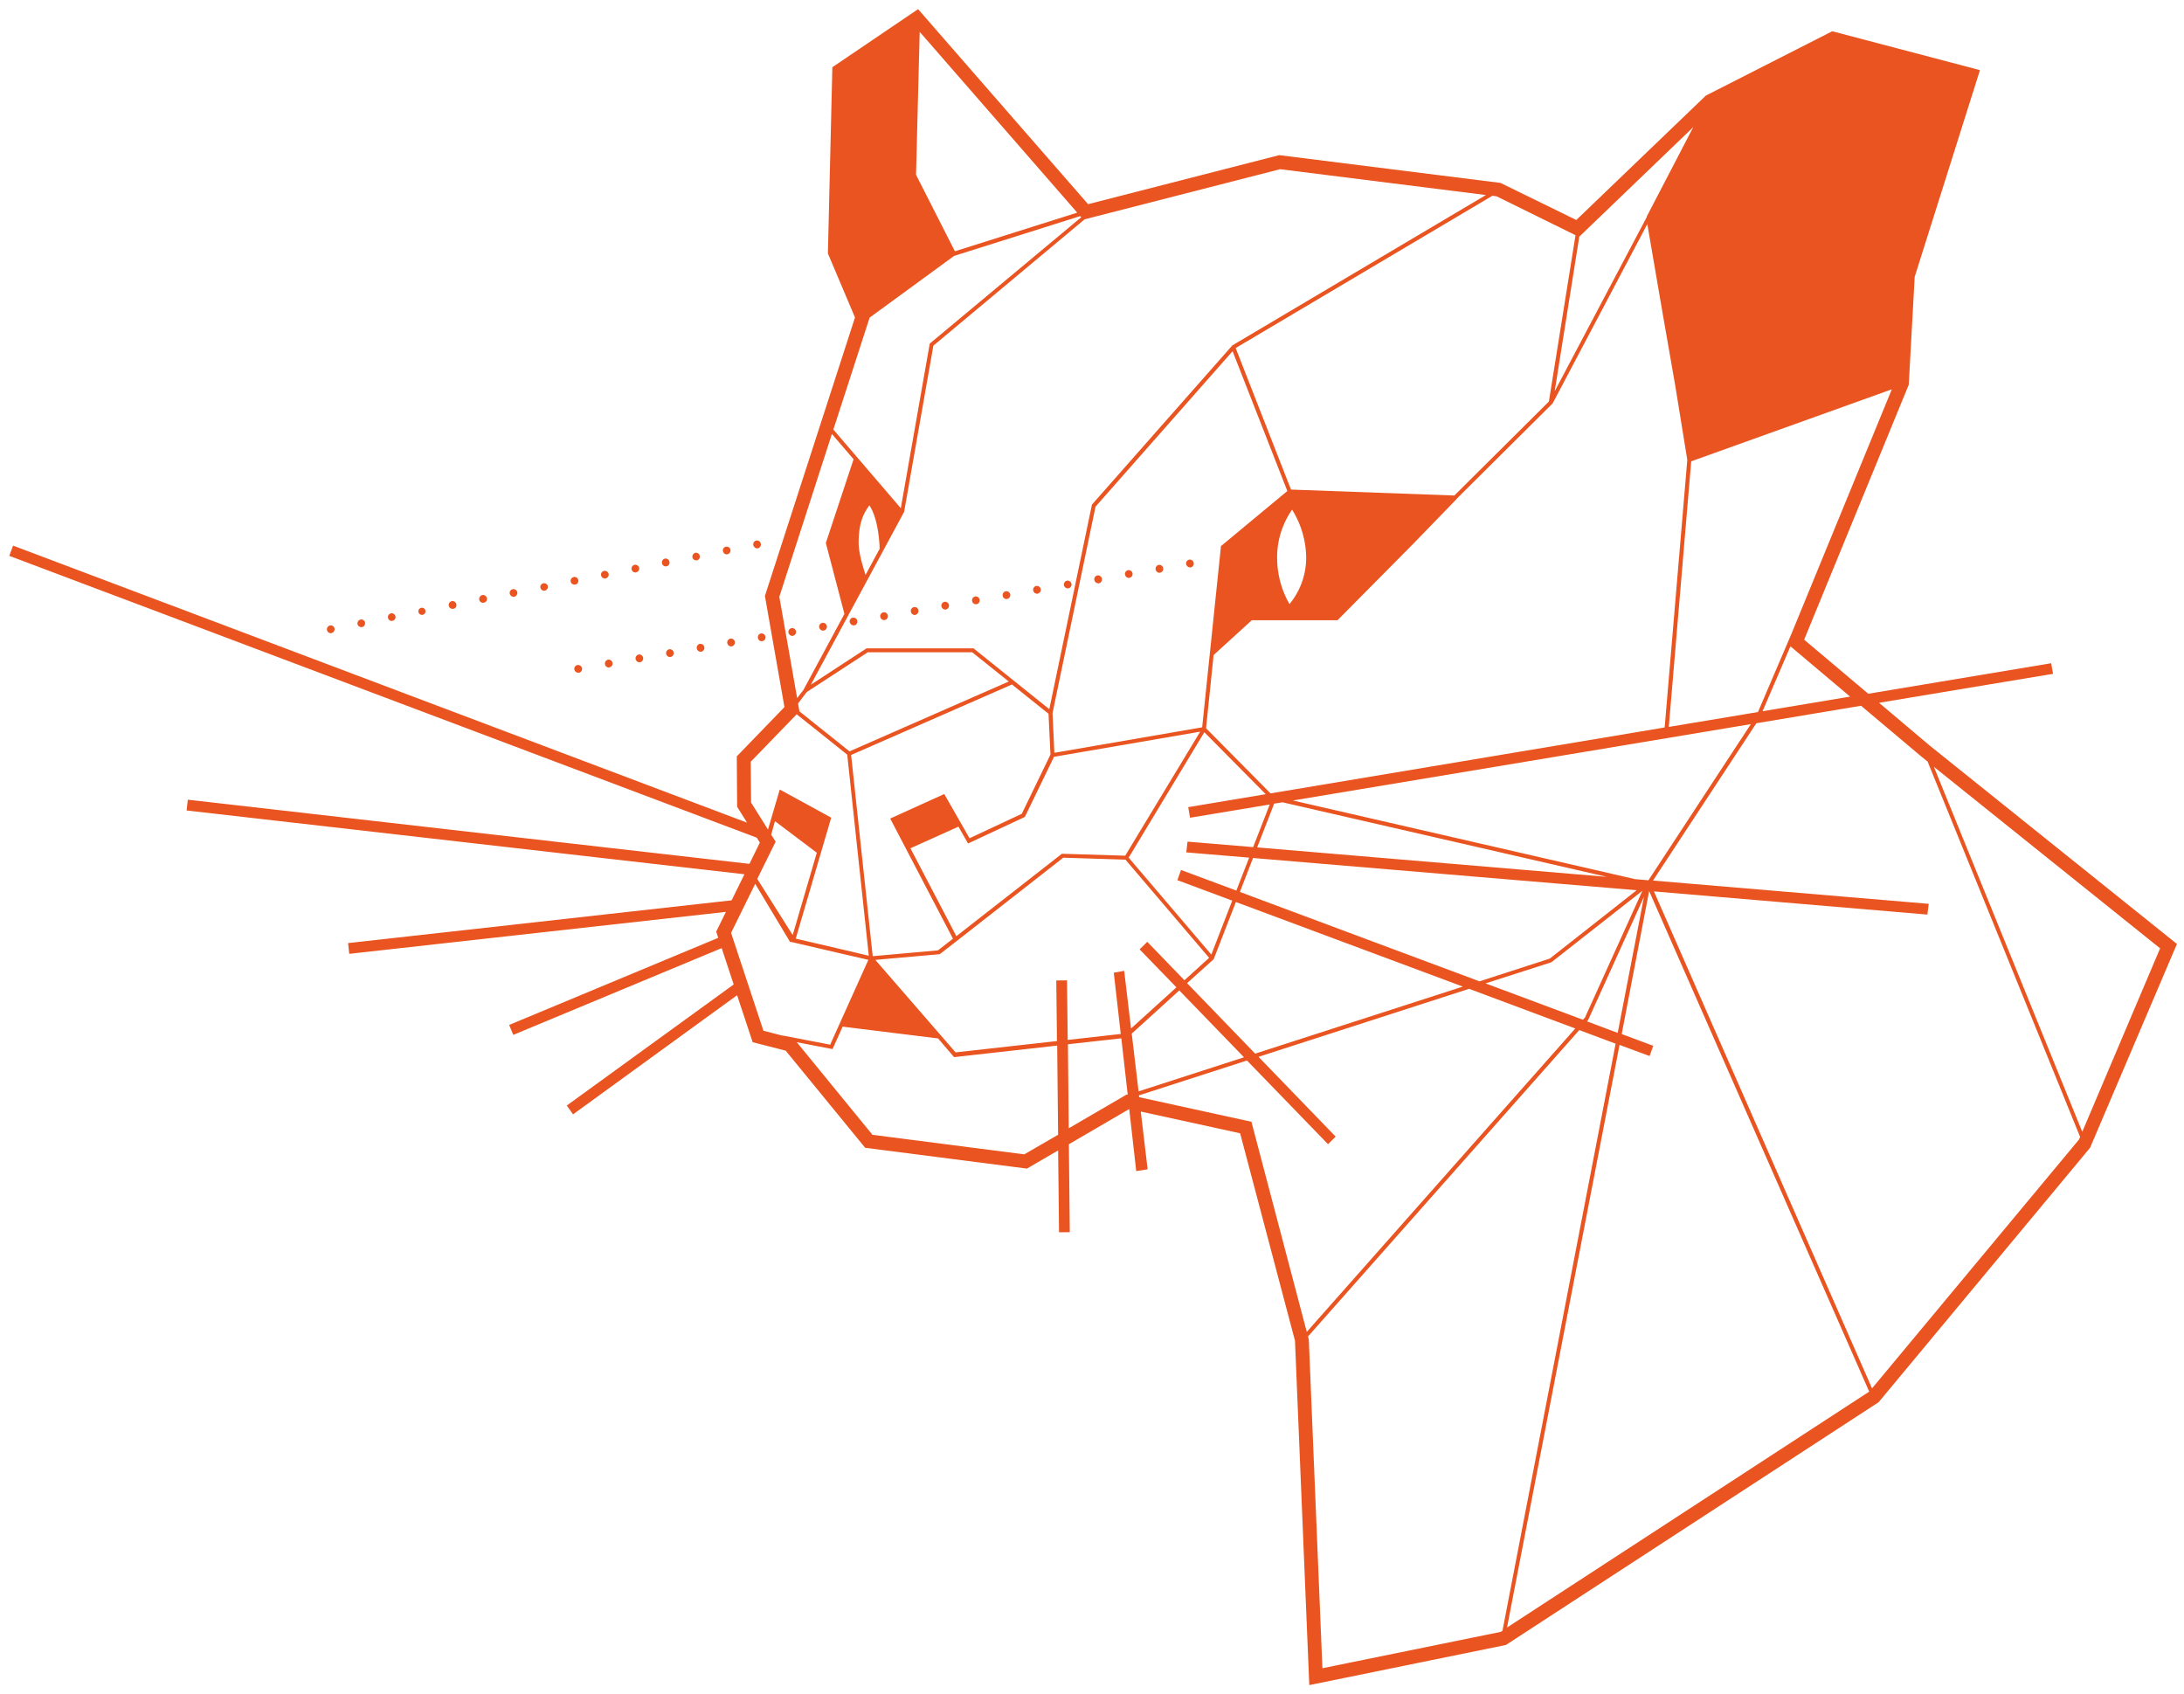<svg id="Layer_1" data-name="Layer 1" xmlns="http://www.w3.org/2000/svg" viewBox="0 0 955.25 740.93"><defs><style>.cls-1{fill:#e95420;}</style></defs><path class="cls-1" d="M331.51,279a1.67,1.67,0,0,0,1.65,1.45c.1,0,.2-.05.3-.05a1.67,1.67,0,0,0,1.35-1.95,1.76,1.76,0,0,0-1.95-1.4A1.7,1.7,0,0,0,331.51,279Z"/><path class="cls-1" d="M426.81,264.27a2.17,2.17,0,0,1,.25,0,1.67,1.67,0,0,0,1.4-2,1.72,1.72,0,0,0-1.95-1.4,1.72,1.72,0,0,0,.3,3.4Z"/><path class="cls-1" d="M318.11,281.27a1.75,1.75,0,0,0,1.65,1.45.63.63,0,0,0,.3-.05,1.7,1.7,0,0,0,1.35-1.95,1.72,1.72,0,0,0-2-1.4A1.7,1.7,0,0,0,318.11,281.27Z"/><path class="cls-1" d="M264.61,290.47a1.63,1.63,0,0,0,1.65,1.45.63.63,0,0,0,.3-.05,1.7,1.7,0,0,0,1.35-1.95,1.72,1.72,0,0,0-2-1.4A1.7,1.7,0,0,0,264.61,290.47Z"/><path class="cls-1" d="M440.21,262a.63.63,0,0,0,.3-.05,1.7,1.7,0,0,0,1.35-1.95,1.72,1.72,0,0,0-1.95-1.4,1.7,1.7,0,0,0-1.35,1.95A1.67,1.67,0,0,0,440.21,262Z"/><path class="cls-1" d="M413.41,266.62c.1,0,.2-.05.3-.05a1.7,1.7,0,0,0,1.35-1.95,1.67,1.67,0,0,0-1.95-1.4,1.7,1.7,0,0,0-1.35,1.95A1.81,1.81,0,0,0,413.41,266.62Z"/><path class="cls-1" d="M304.76,283.57a1.67,1.67,0,0,0,1.65,1.45.63.63,0,0,0,.3,0,1.7,1.7,0,0,0,1.35-2,1.72,1.72,0,0,0-1.95-1.4A1.7,1.7,0,0,0,304.76,283.57Z"/><path class="cls-1" d="M453.56,259.67a.63.63,0,0,0,.3-.05,1.7,1.7,0,0,0,1.35-1.95,1.72,1.72,0,0,0-1.95-1.4,1.7,1.7,0,0,0-1.35,2A1.75,1.75,0,0,0,453.56,259.67Z"/><path class="cls-1" d="M252.61,290.87a1.67,1.67,0,0,0-1.4,1.95,1.77,1.77,0,0,0,1.7,1.4h.3a1.7,1.7,0,0,0,1.35-2A1.72,1.72,0,0,0,252.61,290.87Z"/><path class="cls-1" d="M278,288.22a1.81,1.81,0,0,0,1.65,1.45c.1,0,.2-.05.3-.05a1.7,1.7,0,0,0,1.35-1.95,1.72,1.72,0,0,0-1.95-1.4A1.7,1.7,0,0,0,278,288.22Z"/><path class="cls-1" d="M291.36,285.92a1.76,1.76,0,0,0,1.65,1.45c.1,0,.2-.05.3-.05a1.7,1.7,0,0,0,1.35-1.95,1.72,1.72,0,0,0-2-1.4A1.7,1.7,0,0,0,291.36,285.92Z"/><path class="cls-1" d="M506.81,247.07a1.7,1.7,0,0,0-1.35,2,1.77,1.77,0,0,0,1.7,1.45,2.17,2.17,0,0,1,.25-.05,1.7,1.7,0,0,0,1.35-1.95A1.72,1.72,0,0,0,506.81,247.07Z"/><path class="cls-1" d="M520.16,244.77a1.7,1.7,0,0,0-1.35,1.95,1.82,1.82,0,0,0,1.7,1.45.54.54,0,0,0,.25,0,1.7,1.7,0,0,0,1.35-2A1.72,1.72,0,0,0,520.16,244.77Z"/><path class="cls-1" d="M373,270.12a1.7,1.7,0,0,0-1.35,1.95,1.86,1.86,0,0,0,1.7,1.45,2.17,2.17,0,0,1,.25,0,1.7,1.7,0,0,0-.6-3.35Z"/><path class="cls-1" d="M360,275.82a.54.54,0,0,0,.25-.05,1.7,1.7,0,1,0-1.95-1.4A1.77,1.77,0,0,0,360,275.82Z"/><path class="cls-1" d="M346.21,274.72a1.7,1.7,0,0,0-1.35,1.95,1.76,1.76,0,0,0,1.7,1.45.54.54,0,0,0,.25-.05,1.7,1.7,0,0,0,1.35-1.95A1.72,1.72,0,0,0,346.21,274.72Z"/><path class="cls-1" d="M467,257.32h.3a1.7,1.7,0,0,0,1.35-1.95,1.76,1.76,0,0,0-1.95-1.4,1.69,1.69,0,0,0,.3,3.35Z"/><path class="cls-1" d="M386.36,267.82a1.7,1.7,0,0,0-1.35,1.95,1.82,1.82,0,0,0,1.7,1.45.54.54,0,0,0,.25-.05,1.7,1.7,0,0,0-.6-3.35Z"/><path class="cls-1" d="M480,251.67a1.7,1.7,0,0,0-1.35,2,1.8,1.8,0,0,0,1.65,1.45.63.63,0,0,0,.3,0,1.7,1.7,0,0,0,1.35-2A1.72,1.72,0,0,0,480,251.67Z"/><path class="cls-1" d="M399.76,265.52a1.7,1.7,0,0,0-1.35,2,1.76,1.76,0,0,0,1.65,1.45.63.63,0,0,0,.3-.05,1.74,1.74,0,0,0,1.35-1.95A1.69,1.69,0,0,0,399.76,265.52Z"/><path class="cls-1" d="M493.41,249.37a1.7,1.7,0,0,0-1.35,1.95,1.81,1.81,0,0,0,1.65,1.45c.1,0,.2-.05.3-.05a1.7,1.7,0,0,0,1.35-1.95A1.72,1.72,0,0,0,493.41,249.37Z"/><path class="cls-1" d="M317.86,242.47c.1,0,.2-.05.3-.05a1.77,1.77,0,0,0,1.35-2,1.7,1.7,0,0,0-2-1.3,1.62,1.62,0,0,0-1.3,1.95A1.76,1.76,0,0,0,317.86,242.47Z"/><path class="cls-1" d="M304.56,245.07a.63.63,0,0,0,.3,0,1.69,1.69,0,0,0-.7-3.3,1.78,1.78,0,0,0-1.3,2A1.68,1.68,0,0,0,304.56,245.07Z"/><path class="cls-1" d="M331.16,239.82c.1,0,.2,0,.3,0a1.7,1.7,0,0,0,1.3-2,1.66,1.66,0,1,0-3.25.65A1.76,1.76,0,0,0,331.16,239.82Z"/><path class="cls-1" d="M277.91,250.37a.63.63,0,0,0,.3-.05,1.7,1.7,0,0,0,1.35-1.95,1.77,1.77,0,0,0-2-1.35,1.7,1.7,0,0,0-1.3,2A1.66,1.66,0,0,0,277.91,250.37Z"/><path class="cls-1" d="M291.21,247.72a.63.63,0,0,0,.3-.05,1.62,1.62,0,0,0,1.3-1.95,1.66,1.66,0,1,0-3.25.65A1.66,1.66,0,0,0,291.21,247.72Z"/><path class="cls-1" d="M264.61,253a.74.74,0,0,0,.3-.05,1.66,1.66,0,0,0,1.3-1.95,1.7,1.7,0,0,0-2-1.3,1.62,1.62,0,0,0-1.3,1.95A1.68,1.68,0,0,0,264.61,253Z"/><path class="cls-1" d="M158.06,274.27c.1,0,.2,0,.3,0a1.7,1.7,0,0,0,1.3-2,1.65,1.65,0,0,0-1.95-1.3,1.75,1.75,0,0,0-1.35,2A1.73,1.73,0,0,0,158.06,274.27Z"/><path class="cls-1" d="M171.36,271.57a.63.63,0,0,0,.3-.05,1.66,1.66,0,1,0-1.95-1.3A1.62,1.62,0,0,0,171.36,271.57Z"/><path class="cls-1" d="M184.66,268.92a.63.63,0,0,0,.3-.05,1.56,1.56,0,1,0-.3.05Z"/><path class="cls-1" d="M144.71,276.92a.63.63,0,0,0,.3-.05,1.7,1.7,0,0,0,1.3-2,1.66,1.66,0,0,0-1.95-1.3,1.69,1.69,0,0,0,.35,3.35Z"/><path class="cls-1" d="M251.31,255.67a.63.63,0,0,0,.3,0,1.62,1.62,0,0,0,1.3-2,1.65,1.65,0,0,0-1.95-1.3,1.7,1.7,0,0,0-1.35,1.95A1.63,1.63,0,0,0,251.31,255.67Z"/><path class="cls-1" d="M238,258.37c.1,0,.2-.05.3-.05a1.7,1.7,0,0,0,1.3-2,1.66,1.66,0,0,0-3.25.65A1.71,1.71,0,0,0,238,258.37Z"/><path class="cls-1" d="M198,266.27a.63.63,0,0,0,.3,0,1.62,1.62,0,0,0,1.3-2,1.72,1.72,0,0,0-2-1.35,1.7,1.7,0,0,0-1.3,2A1.62,1.62,0,0,0,198,266.27Z"/><path class="cls-1" d="M224.61,261a.63.63,0,0,0,.3,0,1.77,1.77,0,0,0,1.35-2,1.74,1.74,0,0,0-2-1.3,1.62,1.62,0,0,0-1.3,1.95A1.76,1.76,0,0,0,224.61,261Z"/><path class="cls-1" d="M211.36,263.62a.63.63,0,0,0,.3-.05,1.62,1.62,0,0,0,1.3-1.95,1.72,1.72,0,0,0-2-1.35,1.77,1.77,0,0,0-1.35,2A1.63,1.63,0,0,0,211.36,263.62Z"/><path class="cls-1" d="M844.06,326.12l-22.2-18.75,75.1-12.5,1-.15-.8-4.65-80,13.35-28.05-23.65,45.75-111.5,2.6-47.2L866,30.67l-64.6-17-55.3,28.15-56.65,54.4L656.31,80l-96.8-12.15-83.6,21.45L401.56,4l-37.5,25.4-1.95,81.45,11.85,28-39.4,121.8,8.55,48.6-20.85,21.55.15,22.05,4.35,6.95L6.71,239l-1-.35-1.65,4.45L331,366.37l1.35,2.15-4.55,9.3L83.16,349.87l-1-.1-.55,4.7,244,27.9L320,393.77l-167.75,18.7.5,4.7,164.75-18.35-4.25,8.65.9,2.7-91.45,38.1,1.8,4.35,91.15-37.95,5.25,15.9-73,52.95,2.75,3.85,71.75-52.1,6.8,20.55,14.45,3.7L378.41,502l70.75,9.1,13.65-7.95.4,35.8,4.7-.05-.4-38.45,26.3-15.35h.1l2.95,26.1.1,1,5-.8-3-25.25,43.45,9.5,24,90.75L572.66,737l86-17.55,162.6-105.9.4-.25L914.16,502l38-89.15Zm-34.85-21.45-38.3,6.4,12.2-28.4Zm18.25-134.4-43.85,106.8-14.7,34.35-39,6.5,9.8-116.15ZM442.61,299.37l16,12.8.85,17.85-12.55,25.9-22.85,10.7L413,347.27,389.36,358l27.45,52.55-6.55,5.1-28.55,2.55-9.45-88Zm-71.05,29.25-21.9-17.5-.6-3.45,3.8-5,26.7-17.4h45.65l16,12.8ZM398.21,371l21-9.45,4.2,7.35,24.85-11.6L461,331l63.95-11-32.8,54.25-27.7-.85-46.15,36.05Zm157.5-24-28.2-28.5,3.3-32,16.7-15.23H585l33.15-33.45L637,218.37h-.1l42-41.74.1,0L720.51,98l6.65,38.75,5.55,31.8L738,201.12l0,0-9.9,117.05Zm5.25,3.9,141.85,32.6L549.86,370.62l7.45-19.15ZM571.31,244A32,32,0,0,1,564,264.22a40.79,40.79,0,0,1-5.4-20.6,36.17,36.17,0,0,1,6.55-20.7A40.44,40.44,0,0,1,571.31,244Zm-37.1-5.3h-.15v.15l-.15.1.1.15-8.2,79-64.65,11.15-.8-17.35,18.8-90.3,59.95-68,23.95,61.15Zm-7.45,81.55,26.85,27.1-32.9,5.5-1,.15.8,4.65,34.85-5.8-7.25,18.65-28.7-2.4-.55,4.7,27.5,2.3-5.6,14.4-24.2-9-1.6,4.45,24,8.95-9.15,23.6-36.15-42.4Zm4.1,99.25,9.7-25,99.25,37L549,460.82,519.21,430Zm11.45-29.4,5.75-14.85,167.8,14.1-38,29.9-30.75,9.95Zm136.25,30.75,39.8-31.25L693.26,445l-.9,1-42.6-15.9Zm16.05,25.3,24.45-53.95-11.5,59.55-13.45-5.05Zm20.55-61.65-149.65-34.4,200.3-33.4L721,385Zm-24.4-281,49.85-47.9-20.35,39.1,0,.2v.05L680,171.12ZM654.61,85.87l34.5,17-11.65,72.75-41.35,41.1-71.45-2.6-24.2-61.9,112.3-66.6ZM559.91,74l90,11.3L539,151.07l-61.25,69.45-.15.15-18.65,89.5-33.15-26.6H379l-24.35,15.9,40.8-75.6,12.8-72.7,66.15-55.25ZM375.56,237.37c0-9,2.3-13.05,4.7-16.35,3.86,5.84,4.41,16.18,4.48,19l-6.16,11.43C377.73,248.71,375.56,242.31,375.56,237.37Zm26.7-223.45L471.16,93l-53.5,16.9-17-33.45Zm-21.9,125,36.95-27,55.15-17.4.45.5-66,55.05-.25.2L394,222.27l-29.5-34.4ZM340.86,261l23-71.2,9.48,11.05-12.13,36.65,8.13,31-17.83,33.06h.05l-2.9,3.75Zm-12.35,90-.15-17.85,20.1-20.75,22.1,17.65L380,418,368,415.17l-19.95-4.65,15.3-52.2.2-.7-9.75-5.35L342,345.82l-.95-.5-5.15,17.5Zm10.75,17.1-1.95-3.05,1.65-5.9,18.3,13.8-10.55,36-15.5-24.55ZM342.61,453l-.95-.2-7.75-2L319.76,408l10.55-21.45,15.3,25.5.35-.2,0,.1,21.1,4.9,12.75,2.95-16.7,37.1-20.5-3.95ZM448,504.87l-66.4-8.55-33.1-40.5,14.8,2.85.85.15,4.4-9.8,41.75,5.15L417,462l.3.35,45.1-5.05.4,39Zm44.85-26.2-25.4,14.8-.35-36.75,23.35-2.6,2.8,24.65Zm-1.15-54.05-4.55.8,3.05,26.8-23.2,2.6-.3-26.05-4.7.05.3,26.5-44.35,4.95-35.1-40.45,28.2-2.5.3-.25,7.8-6.05v0l45.9-35.9,27.2.85,36.6,42.95-10.8,9.8-16.25-16.8-3.35,3.3,16.1,16.6-19.85,18Zm3.3,27.45,20.8-18.9,28.3,29.25L498,477.32Zm52.35,38.55-49.1-10.75-.1-.8,47.25-15.25,35.45,36.6,3.35-3.3-33.75-34.9,92.1-29.75L689,449.82,571.56,582.52Zm109.8,222.65-.75.45-78,15.9-5.95-143.7-.35-1.4,118.65-134,15.9,5.95Zm2-1.45L708.36,457l12.15,4.5,1,.35,1.6-4.45-13.8-5.15,12-62.55,96.25,218.95Zm250.15-213.4-90.5,108.8-95.4-217.35L843,400l.6-4.7L723,385.12l45.2-68.8L814,308.67l26.3,22.15,2.8,2.25,66.7,164.15Zm1.45-3.4-64.9-159.65,98.95,79.4Z"/></svg>